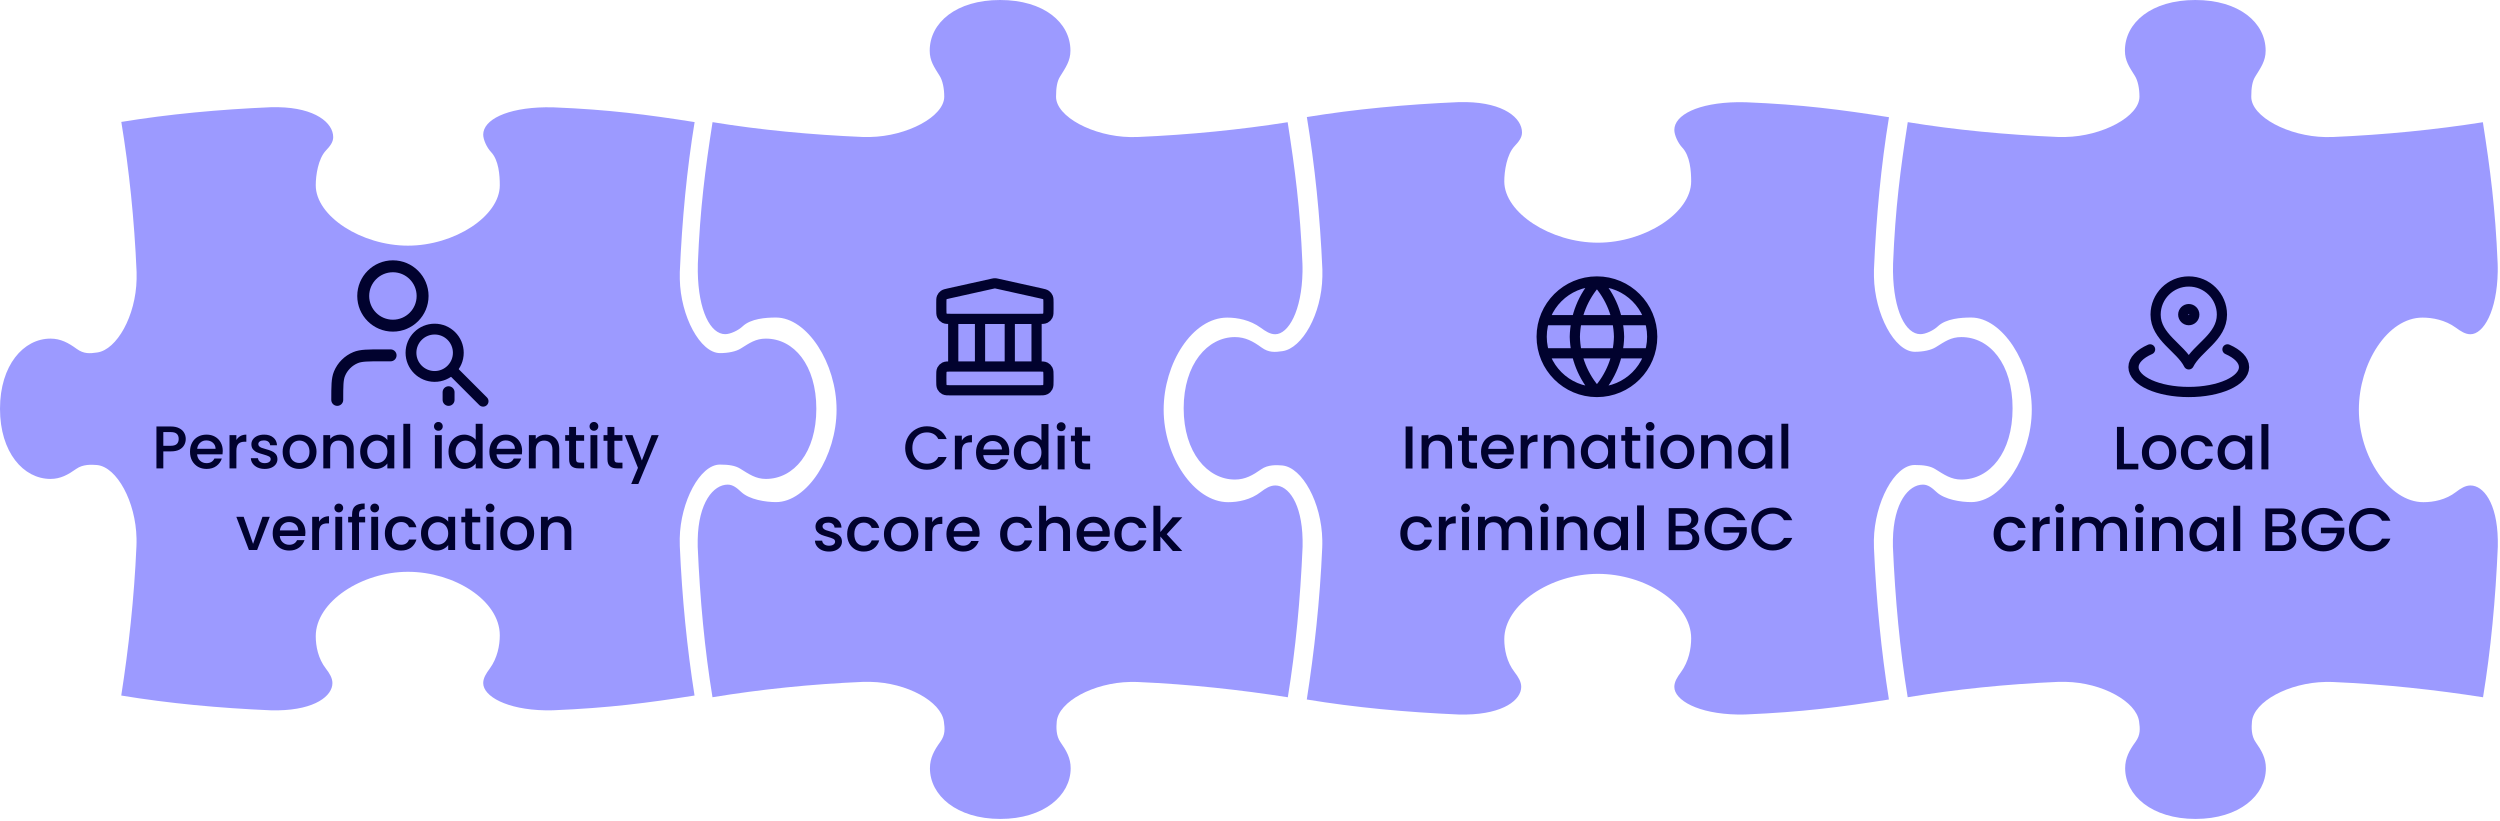 <svg width="490" height="161" viewBox="0 0 490 161" fill="none" xmlns="http://www.w3.org/2000/svg">
<path d="M139.645 136.647C138.121 127.352 137.192 117.462 136.75 107.16C136.734 106.657 136.734 106.276 136.75 105.773C136.887 98.52 139.813 94.984 142.632 94.984C143.622 94.984 144.415 95.609 145.268 96.417C146.884 97.941 150.129 98.413 152.095 98.413C158.191 98.413 163.966 89.407 163.966 80.294C163.966 71.181 158.191 62.236 152.095 62.236C150.129 62.236 147.158 62.434 145.543 63.973C144.689 64.781 143.135 65.497 142.144 65.497C139.249 65.497 136.887 60.94 136.765 53.245C136.765 52.696 136.765 52.163 136.78 51.645C137.222 40.764 138.213 33.221 139.66 23.94C148.956 25.464 158.831 26.409 169.148 26.851C169.651 26.866 170.032 26.866 170.534 26.851C177.788 26.714 185.072 22.843 185.072 18.942C185.072 17.327 184.752 15.787 184.173 14.873C183.091 13.136 182.223 11.932 182.223 9.936C182.223 4.419 187.434 0 196.014 0C204.593 0 209.805 4.419 209.805 9.936C209.805 11.947 208.86 13.243 207.778 14.995C207.199 15.909 206.986 17.174 206.986 18.972C206.986 22.874 214.255 26.729 221.509 26.866C222.027 26.866 222.53 26.866 223.017 26.851C233.273 26.409 243.102 25.419 252.383 23.956C253.83 33.236 254.821 40.764 255.278 51.66C255.293 52.178 255.308 52.727 255.293 53.26C255.156 60.971 252.505 65.512 249.944 65.512C248.939 65.512 248.055 64.933 247.095 64.232C245.007 62.708 242.508 62.251 240.542 62.251C233.7 62.251 228.077 71.211 228.077 80.309C228.077 89.407 233.989 98.428 240.725 98.428C242.691 98.428 245.129 97.971 247.11 96.432C248.04 95.716 248.954 95.152 249.96 95.152C252.459 95.152 255.171 98.535 255.308 105.789C255.308 106.307 255.308 106.688 255.308 107.175C254.867 117.492 253.937 127.367 252.413 136.663C243.133 135.215 233.303 134.118 223.048 133.676C222.545 133.661 222.042 133.645 221.539 133.661C214.285 133.798 207.489 137.546 207.123 141.402C207.016 142.56 206.971 144.221 207.854 145.471C209.013 147.116 209.851 148.579 209.851 150.576C209.851 155.879 204.639 160.511 196.06 160.511C187.48 160.511 182.268 155.879 182.268 150.576C182.268 148.564 183.107 147.04 184.295 145.41C185.301 144.023 185.194 142.834 184.996 141.387C184.463 137.546 177.834 133.782 170.58 133.645C170.062 133.645 169.681 133.645 169.193 133.645C158.877 134.087 149.002 135.123 139.706 136.647H139.645Z" fill="#9C9AFF"/>
<path d="M177.417 87.812C177.417 86.996 177.605 86.264 177.981 85.616C178.365 84.968 178.881 84.464 179.529 84.104C180.185 83.736 180.901 83.552 181.677 83.552C182.565 83.552 183.353 83.772 184.041 84.212C184.737 84.644 185.241 85.26 185.553 86.06H183.909C183.693 85.62 183.393 85.292 183.009 85.076C182.625 84.86 182.181 84.752 181.677 84.752C181.125 84.752 180.633 84.876 180.201 85.124C179.769 85.372 179.429 85.728 179.181 86.192C178.941 86.656 178.821 87.196 178.821 87.812C178.821 88.428 178.941 88.968 179.181 89.432C179.429 89.896 179.769 90.256 180.201 90.512C180.633 90.76 181.125 90.884 181.677 90.884C182.181 90.884 182.625 90.776 183.009 90.56C183.393 90.344 183.693 90.016 183.909 89.576H185.553C185.241 90.376 184.737 90.992 184.041 91.424C183.353 91.856 182.565 92.072 181.677 92.072C180.893 92.072 180.177 91.892 179.529 91.532C178.881 91.164 178.365 90.656 177.981 90.008C177.605 89.36 177.417 88.628 177.417 87.812ZM188.522 86.348C188.722 86.012 188.986 85.752 189.314 85.568C189.65 85.376 190.046 85.28 190.502 85.28V86.696H190.154C189.618 86.696 189.21 86.832 188.93 87.104C188.658 87.376 188.522 87.848 188.522 88.52V92H187.154V85.388H188.522V86.348ZM197.819 88.532C197.819 88.78 197.803 89.004 197.771 89.204H192.719C192.759 89.732 192.955 90.156 193.307 90.476C193.659 90.796 194.091 90.956 194.603 90.956C195.339 90.956 195.859 90.648 196.163 90.032H197.639C197.439 90.64 197.075 91.14 196.547 91.532C196.027 91.916 195.379 92.108 194.603 92.108C193.971 92.108 193.403 91.968 192.899 91.688C192.403 91.4 192.011 91 191.723 90.488C191.443 89.968 191.303 89.368 191.303 88.688C191.303 88.008 191.439 87.412 191.711 86.9C191.991 86.38 192.379 85.98 192.875 85.7C193.379 85.42 193.955 85.28 194.603 85.28C195.227 85.28 195.783 85.416 196.271 85.688C196.759 85.96 197.139 86.344 197.411 86.84C197.683 87.328 197.819 87.892 197.819 88.532ZM196.391 88.1C196.383 87.596 196.203 87.192 195.851 86.888C195.499 86.584 195.063 86.432 194.543 86.432C194.071 86.432 193.667 86.584 193.331 86.888C192.995 87.184 192.795 87.588 192.731 88.1H196.391ZM198.71 88.664C198.71 88 198.846 87.412 199.118 86.9C199.398 86.388 199.774 85.992 200.246 85.712C200.726 85.424 201.258 85.28 201.842 85.28C202.274 85.28 202.698 85.376 203.114 85.568C203.538 85.752 203.874 86 204.122 86.312V83.12H205.502V92H204.122V91.004C203.898 91.324 203.586 91.588 203.186 91.796C202.794 92.004 202.342 92.108 201.83 92.108C201.254 92.108 200.726 91.964 200.246 91.676C199.774 91.38 199.398 90.972 199.118 90.452C198.846 89.924 198.71 89.328 198.71 88.664ZM204.122 88.688C204.122 88.232 204.026 87.836 203.834 87.5C203.65 87.164 203.406 86.908 203.102 86.732C202.798 86.556 202.47 86.468 202.118 86.468C201.766 86.468 201.438 86.556 201.134 86.732C200.83 86.9 200.582 87.152 200.39 87.488C200.206 87.816 200.114 88.208 200.114 88.664C200.114 89.12 200.206 89.52 200.39 89.864C200.582 90.208 200.83 90.472 201.134 90.656C201.446 90.832 201.774 90.92 202.118 90.92C202.47 90.92 202.798 90.832 203.102 90.656C203.406 90.48 203.65 90.224 203.834 89.888C204.026 89.544 204.122 89.144 204.122 88.688ZM207.994 84.512C207.746 84.512 207.538 84.428 207.37 84.26C207.202 84.092 207.118 83.884 207.118 83.636C207.118 83.388 207.202 83.18 207.37 83.012C207.538 82.844 207.746 82.76 207.994 82.76C208.234 82.76 208.438 82.844 208.606 83.012C208.774 83.18 208.858 83.388 208.858 83.636C208.858 83.884 208.774 84.092 208.606 84.26C208.438 84.428 208.234 84.512 207.994 84.512ZM208.666 85.388V92H207.298V85.388H208.666ZM212.059 86.504V90.164C212.059 90.412 212.115 90.592 212.227 90.704C212.347 90.808 212.547 90.86 212.827 90.86H213.667V92H212.587C211.971 92 211.499 91.856 211.171 91.568C210.843 91.28 210.679 90.812 210.679 90.164V86.504H209.899V85.388H210.679V83.744H212.059V85.388H213.667V86.504H212.059ZM162.489 108.108C161.969 108.108 161.501 108.016 161.085 107.832C160.677 107.64 160.353 107.384 160.113 107.064C159.873 106.736 159.745 106.372 159.729 105.972H161.145C161.169 106.252 161.301 106.488 161.541 106.68C161.789 106.864 162.097 106.956 162.465 106.956C162.849 106.956 163.145 106.884 163.353 106.74C163.569 106.588 163.677 106.396 163.677 106.164C163.677 105.916 163.557 105.732 163.317 105.612C163.085 105.492 162.713 105.36 162.201 105.216C161.705 105.08 161.301 104.948 160.989 104.82C160.677 104.692 160.405 104.496 160.173 104.232C159.949 103.968 159.837 103.62 159.837 103.188C159.837 102.836 159.941 102.516 160.149 102.228C160.357 101.932 160.653 101.7 161.037 101.532C161.429 101.364 161.877 101.28 162.381 101.28C163.133 101.28 163.737 101.472 164.193 101.856C164.657 102.232 164.905 102.748 164.937 103.404H163.569C163.545 103.108 163.425 102.872 163.209 102.696C162.993 102.52 162.701 102.432 162.333 102.432C161.973 102.432 161.697 102.5 161.505 102.636C161.313 102.772 161.217 102.952 161.217 103.176C161.217 103.352 161.281 103.5 161.409 103.62C161.537 103.74 161.693 103.836 161.877 103.908C162.061 103.972 162.333 104.056 162.693 104.16C163.173 104.288 163.565 104.42 163.869 104.556C164.181 104.684 164.449 104.876 164.673 105.132C164.897 105.388 165.013 105.728 165.021 106.152C165.021 106.528 164.917 106.864 164.709 107.16C164.501 107.456 164.205 107.688 163.821 107.856C163.445 108.024 163.001 108.108 162.489 108.108ZM166.044 104.688C166.044 104.008 166.18 103.412 166.452 102.9C166.732 102.38 167.116 101.98 167.604 101.7C168.092 101.42 168.652 101.28 169.284 101.28C170.084 101.28 170.744 101.472 171.264 101.856C171.792 102.232 172.148 102.772 172.332 103.476H170.856C170.736 103.148 170.544 102.892 170.28 102.708C170.016 102.524 169.684 102.432 169.284 102.432C168.724 102.432 168.276 102.632 167.94 103.032C167.612 103.424 167.448 103.976 167.448 104.688C167.448 105.4 167.612 105.956 167.94 106.356C168.276 106.756 168.724 106.956 169.284 106.956C170.076 106.956 170.6 106.608 170.856 105.912H172.332C172.14 106.584 171.78 107.12 171.252 107.52C170.724 107.912 170.068 108.108 169.284 108.108C168.652 108.108 168.092 107.968 167.604 107.688C167.116 107.4 166.732 107 166.452 106.488C166.18 105.968 166.044 105.368 166.044 104.688ZM176.563 108.108C175.939 108.108 175.375 107.968 174.871 107.688C174.367 107.4 173.971 107 173.683 106.488C173.395 105.968 173.251 105.368 173.251 104.688C173.251 104.016 173.399 103.42 173.695 102.9C173.991 102.38 174.395 101.98 174.907 101.7C175.419 101.42 175.991 101.28 176.623 101.28C177.255 101.28 177.827 101.42 178.339 101.7C178.851 101.98 179.255 102.38 179.551 102.9C179.847 103.42 179.995 104.016 179.995 104.688C179.995 105.36 179.843 105.956 179.539 106.476C179.235 106.996 178.819 107.4 178.291 107.688C177.771 107.968 177.195 108.108 176.563 108.108ZM176.563 106.92C176.915 106.92 177.243 106.836 177.547 106.668C177.859 106.5 178.111 106.248 178.303 105.912C178.495 105.576 178.591 105.168 178.591 104.688C178.591 104.208 178.499 103.804 178.315 103.476C178.131 103.14 177.887 102.888 177.583 102.72C177.279 102.552 176.951 102.468 176.599 102.468C176.247 102.468 175.919 102.552 175.615 102.72C175.319 102.888 175.083 103.14 174.907 103.476C174.731 103.804 174.643 104.208 174.643 104.688C174.643 105.4 174.823 105.952 175.183 106.344C175.551 106.728 176.011 106.92 176.563 106.92ZM182.715 102.348C182.915 102.012 183.179 101.752 183.507 101.568C183.843 101.376 184.239 101.28 184.695 101.28V102.696H184.347C183.811 102.696 183.403 102.832 183.123 103.104C182.851 103.376 182.715 103.848 182.715 104.52V108H181.347V101.388H182.715V102.348ZM192.013 104.532C192.013 104.78 191.997 105.004 191.965 105.204H186.913C186.953 105.732 187.149 106.156 187.501 106.476C187.853 106.796 188.285 106.956 188.797 106.956C189.533 106.956 190.053 106.648 190.357 106.032H191.833C191.633 106.64 191.269 107.14 190.741 107.532C190.221 107.916 189.573 108.108 188.797 108.108C188.165 108.108 187.597 107.968 187.093 107.688C186.597 107.4 186.205 107 185.917 106.488C185.637 105.968 185.497 105.368 185.497 104.688C185.497 104.008 185.633 103.412 185.905 102.9C186.185 102.38 186.573 101.98 187.069 101.7C187.573 101.42 188.149 101.28 188.797 101.28C189.421 101.28 189.977 101.416 190.465 101.688C190.953 101.96 191.333 102.344 191.605 102.84C191.877 103.328 192.013 103.892 192.013 104.532ZM190.585 104.1C190.577 103.596 190.397 103.192 190.045 102.888C189.693 102.584 189.257 102.432 188.737 102.432C188.265 102.432 187.861 102.584 187.525 102.888C187.189 103.184 186.989 103.588 186.925 104.1H190.585ZM196.02 104.688C196.02 104.008 196.156 103.412 196.428 102.9C196.708 102.38 197.092 101.98 197.58 101.7C198.068 101.42 198.628 101.28 199.26 101.28C200.06 101.28 200.72 101.472 201.24 101.856C201.768 102.232 202.124 102.772 202.308 103.476H200.832C200.712 103.148 200.52 102.892 200.256 102.708C199.992 102.524 199.66 102.432 199.26 102.432C198.7 102.432 198.252 102.632 197.916 103.032C197.588 103.424 197.424 103.976 197.424 104.688C197.424 105.4 197.588 105.956 197.916 106.356C198.252 106.756 198.7 106.956 199.26 106.956C200.052 106.956 200.576 106.608 200.832 105.912H202.308C202.116 106.584 201.756 107.12 201.228 107.52C200.7 107.912 200.044 108.108 199.26 108.108C198.628 108.108 198.068 107.968 197.58 107.688C197.092 107.4 196.708 107 196.428 106.488C196.156 105.968 196.02 105.368 196.02 104.688ZM207.091 101.28C207.595 101.28 208.043 101.388 208.435 101.604C208.835 101.82 209.147 102.14 209.371 102.564C209.603 102.988 209.719 103.5 209.719 104.1V108H208.363V104.304C208.363 103.712 208.215 103.26 207.919 102.948C207.623 102.628 207.219 102.468 206.707 102.468C206.195 102.468 205.787 102.628 205.483 102.948C205.187 103.26 205.039 103.712 205.039 104.304V108H203.671V99.12H205.039V102.156C205.271 101.876 205.563 101.66 205.915 101.508C206.275 101.356 206.667 101.28 207.091 101.28ZM217.524 104.532C217.524 104.78 217.508 105.004 217.476 105.204H212.424C212.464 105.732 212.66 106.156 213.012 106.476C213.364 106.796 213.796 106.956 214.308 106.956C215.044 106.956 215.564 106.648 215.868 106.032H217.344C217.144 106.64 216.78 107.14 216.252 107.532C215.732 107.916 215.084 108.108 214.308 108.108C213.676 108.108 213.108 107.968 212.604 107.688C212.108 107.4 211.716 107 211.428 106.488C211.148 105.968 211.008 105.368 211.008 104.688C211.008 104.008 211.144 103.412 211.416 102.9C211.696 102.38 212.084 101.98 212.58 101.7C213.084 101.42 213.66 101.28 214.308 101.28C214.932 101.28 215.488 101.416 215.976 101.688C216.464 101.96 216.844 102.344 217.116 102.84C217.388 103.328 217.524 103.892 217.524 104.532ZM216.096 104.1C216.088 103.596 215.908 103.192 215.556 102.888C215.204 102.584 214.768 102.432 214.248 102.432C213.776 102.432 213.372 102.584 213.036 102.888C212.7 103.184 212.5 103.588 212.436 104.1H216.096ZM218.415 104.688C218.415 104.008 218.551 103.412 218.823 102.9C219.103 102.38 219.487 101.98 219.975 101.7C220.463 101.42 221.023 101.28 221.655 101.28C222.455 101.28 223.115 101.472 223.635 101.856C224.163 102.232 224.519 102.772 224.703 103.476H223.227C223.107 103.148 222.915 102.892 222.651 102.708C222.387 102.524 222.055 102.432 221.655 102.432C221.095 102.432 220.647 102.632 220.311 103.032C219.983 103.424 219.819 103.976 219.819 104.688C219.819 105.4 219.983 105.956 220.311 106.356C220.647 106.756 221.095 106.956 221.655 106.956C222.447 106.956 222.971 106.608 223.227 105.912H224.703C224.511 106.584 224.151 107.12 223.623 107.52C223.095 107.912 222.439 108.108 221.655 108.108C221.023 108.108 220.463 107.968 219.975 107.688C219.487 107.4 219.103 107 218.823 106.488C218.551 105.968 218.415 105.368 218.415 104.688ZM228.682 104.7L231.73 108H229.882L227.434 105.156V108H226.066V99.12H227.434V104.28L229.834 101.388H231.73L228.682 104.7Z" fill="#01022E"/>
<path d="M186.833 62.5V71.833M192.083 62.5V71.833M197.917 62.5V71.833M203.167 62.5V71.833M184.5 73.7L184.5 74.633C184.5 75.287 184.5 75.613 184.627 75.863C184.739 76.082 184.917 76.261 185.137 76.373C185.387 76.5 185.713 76.5 186.367 76.5H203.633C204.287 76.5 204.613 76.5 204.863 76.373C205.083 76.261 205.261 76.082 205.373 75.863C205.5 75.613 205.5 75.287 205.5 74.633V73.7C205.5 73.047 205.5 72.72 205.373 72.47C205.261 72.251 205.083 72.072 204.863 71.96C204.613 71.833 204.287 71.833 203.633 71.833H186.367C185.713 71.833 185.387 71.833 185.137 71.96C184.917 72.072 184.739 72.251 184.627 72.47C184.5 72.72 184.5 73.047 184.5 73.7ZM194.595 55.59L185.962 57.508C185.44 57.624 185.179 57.682 184.985 57.823C184.813 57.946 184.678 58.114 184.595 58.309C184.5 58.529 184.5 58.796 184.5 59.331L184.5 60.633C184.5 61.287 184.5 61.613 184.627 61.863C184.739 62.083 184.917 62.261 185.137 62.373C185.387 62.5 185.713 62.5 186.367 62.5H203.633C204.287 62.5 204.613 62.5 204.863 62.373C205.083 62.261 205.261 62.083 205.373 61.863C205.5 61.613 205.5 61.287 205.5 60.633V59.331C205.5 58.796 205.5 58.529 205.405 58.309C205.322 58.114 205.187 57.946 205.015 57.823C204.821 57.682 204.56 57.624 204.038 57.508L195.405 55.59C195.254 55.556 195.178 55.54 195.102 55.533C195.034 55.527 194.966 55.527 194.898 55.533C194.822 55.54 194.746 55.556 194.595 55.59Z" stroke="#01022E" stroke-width="2" stroke-linecap="round" stroke-linejoin="round"/>
<path d="M373.907 136.647C372.383 127.352 371.453 117.462 371.011 107.16C370.996 106.657 370.996 106.276 371.011 105.773C371.149 98.52 374.074 94.984 376.894 94.984C377.884 94.984 378.677 95.609 379.53 96.417C381.145 97.941 384.391 98.413 386.357 98.413C392.453 98.413 398.228 89.407 398.228 80.294C398.228 71.181 392.453 62.236 386.357 62.236C384.391 62.236 381.42 62.434 379.804 63.973C378.951 64.781 377.397 65.497 376.406 65.497C373.511 65.497 371.149 60.94 371.027 53.245C371.027 52.696 371.027 52.163 371.042 51.645C371.484 40.764 372.474 33.221 373.922 23.94C383.218 25.464 393.093 26.409 403.409 26.851C403.912 26.866 404.293 26.866 404.796 26.851C412.05 26.714 419.334 22.843 419.334 18.942C419.334 17.327 419.014 15.787 418.435 14.873C417.353 13.136 416.484 11.932 416.484 9.936C416.484 4.419 421.696 0 430.276 0C438.855 0 444.067 4.419 444.067 9.936C444.067 11.947 443.122 13.243 442.04 14.995C441.461 15.909 441.248 17.174 441.248 18.972C441.248 22.874 448.517 26.729 455.77 26.866C456.288 26.866 456.791 26.866 457.279 26.851C467.535 26.409 477.364 25.419 486.644 23.956C488.092 33.236 489.083 40.764 489.54 51.66C489.555 52.178 489.57 52.727 489.555 53.26C489.418 60.971 486.766 65.512 484.206 65.512C483.2 65.512 482.316 64.933 481.356 64.232C479.269 62.708 476.77 62.251 474.804 62.251C467.961 62.251 462.338 71.211 462.338 80.309C462.338 89.407 468.251 98.428 474.987 98.428C476.952 98.428 479.391 97.971 481.372 96.432C482.301 95.716 483.216 95.152 484.221 95.152C486.721 95.152 489.433 98.535 489.57 105.789C489.57 106.307 489.57 106.688 489.57 107.175C489.128 117.492 488.199 127.367 486.675 136.663C477.394 135.215 467.565 134.118 457.309 133.676C456.807 133.661 456.304 133.645 455.801 133.661C448.547 133.798 441.75 137.546 441.385 141.402C441.278 142.56 441.232 144.221 442.116 145.471C443.274 147.116 444.113 148.579 444.113 150.576C444.113 155.879 438.901 160.511 430.321 160.511C421.742 160.511 416.53 155.879 416.53 150.576C416.53 148.564 417.368 147.04 418.557 145.41C419.563 144.023 419.456 142.834 419.258 141.387C418.724 137.546 412.096 133.782 404.842 133.645C404.324 133.645 403.943 133.645 403.455 133.645C393.138 134.087 383.264 135.123 373.968 136.647H373.907Z" fill="#9C9AFF"/>
<path d="M416.291 90.896H419.111V92H414.923V83.66H416.291V90.896ZM423.123 92.108C422.499 92.108 421.935 91.968 421.431 91.688C420.927 91.4 420.531 91 420.243 90.488C419.955 89.968 419.811 89.368 419.811 88.688C419.811 88.016 419.959 87.42 420.255 86.9C420.551 86.38 420.955 85.98 421.467 85.7C421.979 85.42 422.551 85.28 423.183 85.28C423.815 85.28 424.387 85.42 424.899 85.7C425.411 85.98 425.815 86.38 426.111 86.9C426.407 87.42 426.555 88.016 426.555 88.688C426.555 89.36 426.403 89.956 426.099 90.476C425.795 90.996 425.379 91.4 424.851 91.688C424.331 91.968 423.755 92.108 423.123 92.108ZM423.123 90.92C423.475 90.92 423.803 90.836 424.107 90.668C424.419 90.5 424.671 90.248 424.863 89.912C425.055 89.576 425.151 89.168 425.151 88.688C425.151 88.208 425.059 87.804 424.875 87.476C424.691 87.14 424.447 86.888 424.143 86.72C423.839 86.552 423.511 86.468 423.159 86.468C422.807 86.468 422.479 86.552 422.175 86.72C421.879 86.888 421.643 87.14 421.467 87.476C421.291 87.804 421.203 88.208 421.203 88.688C421.203 89.4 421.383 89.952 421.743 90.344C422.111 90.728 422.571 90.92 423.123 90.92ZM427.452 88.688C427.452 88.008 427.588 87.412 427.86 86.9C428.14 86.38 428.524 85.98 429.012 85.7C429.5 85.42 430.06 85.28 430.692 85.28C431.492 85.28 432.152 85.472 432.672 85.856C433.2 86.232 433.556 86.772 433.74 87.476H432.264C432.144 87.148 431.952 86.892 431.688 86.708C431.424 86.524 431.092 86.432 430.692 86.432C430.132 86.432 429.684 86.632 429.348 87.032C429.02 87.424 428.856 87.976 428.856 88.688C428.856 89.4 429.02 89.956 429.348 90.356C429.684 90.756 430.132 90.956 430.692 90.956C431.484 90.956 432.008 90.608 432.264 89.912H433.74C433.548 90.584 433.188 91.12 432.66 91.52C432.132 91.912 431.476 92.108 430.692 92.108C430.06 92.108 429.5 91.968 429.012 91.688C428.524 91.4 428.14 91 427.86 90.488C427.588 89.968 427.452 89.368 427.452 88.688ZM434.647 88.664C434.647 88 434.783 87.412 435.055 86.9C435.335 86.388 435.711 85.992 436.183 85.712C436.663 85.424 437.191 85.28 437.767 85.28C438.287 85.28 438.739 85.384 439.123 85.592C439.515 85.792 439.827 86.044 440.059 86.348V85.388H441.439V92H440.059V91.016C439.827 91.328 439.511 91.588 439.111 91.796C438.711 92.004 438.255 92.108 437.743 92.108C437.175 92.108 436.655 91.964 436.183 91.676C435.711 91.38 435.335 90.972 435.055 90.452C434.783 89.924 434.647 89.328 434.647 88.664ZM440.059 88.688C440.059 88.232 439.963 87.836 439.771 87.5C439.587 87.164 439.343 86.908 439.039 86.732C438.735 86.556 438.407 86.468 438.055 86.468C437.703 86.468 437.375 86.556 437.071 86.732C436.767 86.9 436.519 87.152 436.327 87.488C436.143 87.816 436.051 88.208 436.051 88.664C436.051 89.12 436.143 89.52 436.327 89.864C436.519 90.208 436.767 90.472 437.071 90.656C437.383 90.832 437.711 90.92 438.055 90.92C438.407 90.92 438.735 90.832 439.039 90.656C439.343 90.48 439.587 90.224 439.771 89.888C439.963 89.544 440.059 89.144 440.059 88.688ZM444.604 83.12V92H443.236V83.12H444.604ZM390.743 104.688C390.743 104.008 390.879 103.412 391.151 102.9C391.431 102.38 391.815 101.98 392.303 101.7C392.791 101.42 393.351 101.28 393.983 101.28C394.783 101.28 395.443 101.472 395.963 101.856C396.491 102.232 396.847 102.772 397.031 103.476H395.555C395.435 103.148 395.243 102.892 394.979 102.708C394.715 102.524 394.383 102.432 393.983 102.432C393.423 102.432 392.975 102.632 392.639 103.032C392.311 103.424 392.147 103.976 392.147 104.688C392.147 105.4 392.311 105.956 392.639 106.356C392.975 106.756 393.423 106.956 393.983 106.956C394.775 106.956 395.299 106.608 395.555 105.912H397.031C396.839 106.584 396.479 107.12 395.951 107.52C395.423 107.912 394.767 108.108 393.983 108.108C393.351 108.108 392.791 107.968 392.303 107.688C391.815 107.4 391.431 107 391.151 106.488C390.879 105.968 390.743 105.368 390.743 104.688ZM399.762 102.348C399.962 102.012 400.226 101.752 400.554 101.568C400.89 101.376 401.286 101.28 401.742 101.28V102.696H401.394C400.858 102.696 400.45 102.832 400.17 103.104C399.898 103.376 399.762 103.848 399.762 104.52V108H398.394V101.388H399.762V102.348ZM403.696 100.512C403.448 100.512 403.24 100.428 403.072 100.26C402.904 100.092 402.82 99.884 402.82 99.636C402.82 99.388 402.904 99.18 403.072 99.012C403.24 98.844 403.448 98.76 403.696 98.76C403.936 98.76 404.14 98.844 404.308 99.012C404.476 99.18 404.56 99.388 404.56 99.636C404.56 99.884 404.476 100.092 404.308 100.26C404.14 100.428 403.936 100.512 403.696 100.512ZM404.368 101.388V108H403V101.388H404.368ZM414.168 101.28C414.688 101.28 415.152 101.388 415.56 101.604C415.976 101.82 416.3 102.14 416.532 102.564C416.772 102.988 416.892 103.5 416.892 104.1V108H415.536V104.304C415.536 103.712 415.388 103.26 415.092 102.948C414.796 102.628 414.392 102.468 413.88 102.468C413.368 102.468 412.96 102.628 412.656 102.948C412.36 103.26 412.212 103.712 412.212 104.304V108H410.856V104.304C410.856 103.712 410.708 103.26 410.412 102.948C410.116 102.628 409.712 102.468 409.2 102.468C408.688 102.468 408.28 102.628 407.976 102.948C407.68 103.26 407.532 103.712 407.532 104.304V108H406.164V101.388H407.532V102.144C407.756 101.872 408.04 101.66 408.384 101.508C408.728 101.356 409.096 101.28 409.488 101.28C410.016 101.28 410.488 101.392 410.904 101.616C411.32 101.84 411.64 102.164 411.864 102.588C412.064 102.188 412.376 101.872 412.8 101.64C413.224 101.4 413.68 101.28 414.168 101.28ZM419.328 100.512C419.08 100.512 418.872 100.428 418.704 100.26C418.536 100.092 418.452 99.884 418.452 99.636C418.452 99.388 418.536 99.18 418.704 99.012C418.872 98.844 419.08 98.76 419.328 98.76C419.568 98.76 419.772 98.844 419.94 99.012C420.108 99.18 420.192 99.388 420.192 99.636C420.192 99.884 420.108 100.092 419.94 100.26C419.772 100.428 419.568 100.512 419.328 100.512ZM420 101.388V108H418.632V101.388H420ZM425.132 101.28C425.652 101.28 426.116 101.388 426.524 101.604C426.94 101.82 427.264 102.14 427.496 102.564C427.728 102.988 427.844 103.5 427.844 104.1V108H426.488V104.304C426.488 103.712 426.34 103.26 426.044 102.948C425.748 102.628 425.344 102.468 424.832 102.468C424.32 102.468 423.912 102.628 423.608 102.948C423.312 103.26 423.164 103.712 423.164 104.304V108H421.796V101.388H423.164V102.144C423.388 101.872 423.672 101.66 424.016 101.508C424.368 101.356 424.74 101.28 425.132 101.28ZM429.133 104.664C429.133 104 429.269 103.412 429.541 102.9C429.821 102.388 430.197 101.992 430.669 101.712C431.149 101.424 431.677 101.28 432.253 101.28C432.773 101.28 433.225 101.384 433.609 101.592C434.001 101.792 434.313 102.044 434.545 102.348V101.388H435.925V108H434.545V107.016C434.313 107.328 433.997 107.588 433.597 107.796C433.197 108.004 432.741 108.108 432.229 108.108C431.661 108.108 431.141 107.964 430.669 107.676C430.197 107.38 429.821 106.972 429.541 106.452C429.269 105.924 429.133 105.328 429.133 104.664ZM434.545 104.688C434.545 104.232 434.449 103.836 434.257 103.5C434.073 103.164 433.829 102.908 433.525 102.732C433.221 102.556 432.893 102.468 432.541 102.468C432.189 102.468 431.861 102.556 431.557 102.732C431.253 102.9 431.005 103.152 430.813 103.488C430.629 103.816 430.537 104.208 430.537 104.664C430.537 105.12 430.629 105.52 430.813 105.864C431.005 106.208 431.253 106.472 431.557 106.656C431.869 106.832 432.197 106.92 432.541 106.92C432.893 106.92 433.221 106.832 433.525 106.656C433.829 106.48 434.073 106.224 434.257 105.888C434.449 105.544 434.545 105.144 434.545 104.688ZM439.09 99.12V108H437.722V99.12H439.09ZM448.468 103.716C448.916 103.796 449.296 104.032 449.608 104.424C449.92 104.816 450.076 105.26 450.076 105.756C450.076 106.18 449.964 106.564 449.74 106.908C449.524 107.244 449.208 107.512 448.792 107.712C448.376 107.904 447.892 108 447.34 108H444.004V99.66H447.184C447.752 99.66 448.24 99.756 448.648 99.948C449.056 100.14 449.364 100.4 449.572 100.728C449.78 101.048 449.884 101.408 449.884 101.808C449.884 102.288 449.756 102.688 449.5 103.008C449.244 103.328 448.9 103.564 448.468 103.716ZM445.372 103.164H447.064C447.512 103.164 447.86 103.064 448.108 102.864C448.364 102.656 448.492 102.36 448.492 101.976C448.492 101.6 448.364 101.308 448.108 101.1C447.86 100.884 447.512 100.776 447.064 100.776H445.372V103.164ZM447.22 106.884C447.684 106.884 448.048 106.772 448.312 106.548C448.576 106.324 448.708 106.012 448.708 105.612C448.708 105.204 448.568 104.88 448.288 104.64C448.008 104.4 447.636 104.28 447.172 104.28H445.372V106.884H447.22ZM457.598 102.06C457.382 101.644 457.082 101.332 456.698 101.124C456.314 100.908 455.87 100.8 455.366 100.8C454.814 100.8 454.322 100.924 453.89 101.172C453.458 101.42 453.118 101.772 452.87 102.228C452.63 102.684 452.51 103.212 452.51 103.812C452.51 104.412 452.63 104.944 452.87 105.408C453.118 105.864 453.458 106.216 453.89 106.464C454.322 106.712 454.814 106.836 455.366 106.836C456.11 106.836 456.714 106.628 457.178 106.212C457.642 105.796 457.926 105.232 458.03 104.52H454.898V103.428H459.494V104.496C459.406 105.144 459.174 105.74 458.798 106.284C458.43 106.828 457.946 107.264 457.346 107.592C456.754 107.912 456.094 108.072 455.366 108.072C454.582 108.072 453.866 107.892 453.218 107.532C452.57 107.164 452.054 106.656 451.67 106.008C451.294 105.36 451.106 104.628 451.106 103.812C451.106 102.996 451.294 102.264 451.67 101.616C452.054 100.968 452.57 100.464 453.218 100.104C453.874 99.736 454.59 99.552 455.366 99.552C456.254 99.552 457.042 99.772 457.73 100.212C458.426 100.644 458.93 101.26 459.242 102.06H457.598ZM460.387 103.812C460.387 102.996 460.575 102.264 460.951 101.616C461.335 100.968 461.851 100.464 462.499 100.104C463.155 99.736 463.871 99.552 464.647 99.552C465.535 99.552 466.323 99.772 467.011 100.212C467.707 100.644 468.211 101.26 468.523 102.06H466.879C466.663 101.62 466.363 101.292 465.979 101.076C465.595 100.86 465.151 100.752 464.647 100.752C464.095 100.752 463.603 100.876 463.171 101.124C462.739 101.372 462.399 101.728 462.151 102.192C461.911 102.656 461.791 103.196 461.791 103.812C461.791 104.428 461.911 104.968 462.151 105.432C462.399 105.896 462.739 106.256 463.171 106.512C463.603 106.76 464.095 106.884 464.647 106.884C465.151 106.884 465.595 106.776 465.979 106.56C466.363 106.344 466.663 106.016 466.879 105.576H468.523C468.211 106.376 467.707 106.992 467.011 107.424C466.323 107.856 465.535 108.072 464.647 108.072C463.863 108.072 463.147 107.892 462.499 107.532C461.851 107.164 461.335 106.656 460.951 106.008C460.575 105.36 460.387 104.628 460.387 103.812Z" fill="#01022E"/>
<path d="M421.416 68.477C419.41 69.362 418.166 70.595 418.166 71.958C418.166 74.651 423.016 76.833 428.999 76.833C434.982 76.833 439.833 74.651 439.833 71.958C439.833 70.595 438.588 69.362 436.583 68.477M435.499 61.667C435.499 66.069 430.624 68.167 428.999 71.417C427.374 68.167 422.499 66.069 422.499 61.667C422.499 58.077 425.409 55.167 428.999 55.167C432.589 55.167 435.499 58.077 435.499 61.667ZM430.083 61.667C430.083 62.265 429.598 62.75 428.999 62.75C428.401 62.75 427.916 62.265 427.916 61.667C427.916 61.068 428.401 60.583 428.999 60.583C429.598 60.583 430.083 61.068 430.083 61.667Z" stroke="#01022E" stroke-width="2" stroke-linecap="round" stroke-linejoin="round"/>
<path d="M256.131 22.943C265.542 21.4 275.54 20.459 285.985 20.012C286.494 19.996 286.88 19.996 287.389 20.012C294.733 20.15 298.313 23.113 298.313 25.967C298.313 26.97 297.68 27.772 296.863 28.636C295.32 30.272 294.841 33.558 294.841 35.548C294.841 41.72 303.96 47.567 313.186 47.567C322.413 47.567 331.469 41.72 331.469 35.548C331.469 33.558 331.269 30.549 329.711 28.914C328.893 28.05 328.168 26.476 328.168 25.473C328.168 22.542 332.765 20.15 340.572 20.027C341.128 20.027 341.668 20.027 342.192 20.042C353.209 20.49 360.846 21.493 370.242 22.974C368.699 32.386 367.743 42.399 367.295 52.829C367.28 53.338 367.28 53.724 367.295 54.233C367.434 61.577 371.353 68.952 375.303 68.952C376.938 68.952 378.496 68.628 379.422 68.041C381.181 66.946 382.384 66.067 384.421 66.067C390.006 66.067 394.465 71.343 394.465 80.03C394.465 88.716 390.006 93.993 384.421 93.993C382.4 93.993 381.073 93.036 379.299 91.941C378.358 91.354 377.092 91.138 375.272 91.138C371.322 91.138 367.418 98.498 367.28 105.842C367.28 106.367 367.28 106.876 367.295 107.369C367.743 117.753 368.745 127.705 370.227 137.101C360.83 138.582 353.209 139.569 342.192 140.032C341.668 140.048 341.112 140.063 340.572 140.048C332.781 139.909 328.168 137.224 328.168 134.632C328.168 133.614 328.754 132.703 329.464 131.747C331.007 129.633 331.469 127.087 331.469 125.113C331.469 118.185 322.413 112.476 313.186 112.476C303.96 112.476 294.841 118.463 294.841 125.282C294.841 127.273 295.304 129.741 296.863 131.747C297.588 132.688 298.159 133.614 298.159 134.632C298.159 137.162 294.733 139.909 287.389 140.048C286.88 140.048 286.479 140.048 285.985 140.048C275.54 139.6 265.542 138.659 256.131 137.101C257.596 127.705 258.707 117.738 259.155 107.369C259.17 106.86 259.186 106.351 259.17 105.842C259.031 98.498 255.236 91.617 251.332 91.231C250.16 91.123 248.478 91.077 247.213 91.972C245.546 93.144 244.065 93.993 242.044 93.993C236.675 93.993 232 88.716 232 80.03C232 71.343 236.69 66.067 242.044 66.067C244.081 66.067 245.624 66.915 247.275 68.118C248.679 69.137 249.882 69.044 251.348 68.828C255.22 68.288 259.047 61.577 259.186 54.217C259.186 53.693 259.186 53.307 259.186 52.813C258.738 42.368 257.689 32.37 256.146 22.959L256.131 22.943Z" fill="#9C9AFF"/>
<path d="M276.853 83.591V91.828H275.502V83.591H276.853ZM281.922 85.191C282.436 85.191 282.894 85.298 283.297 85.511C283.708 85.724 284.028 86.04 284.257 86.459C284.486 86.878 284.601 87.384 284.601 87.976V91.828H283.261V88.178C283.261 87.593 283.115 87.147 282.823 86.838C282.53 86.522 282.131 86.365 281.626 86.365C281.12 86.365 280.717 86.522 280.417 86.838C280.124 87.147 279.978 87.593 279.978 88.178V91.828H278.627V85.298H279.978V86.044C280.2 85.776 280.48 85.566 280.82 85.416C281.167 85.266 281.535 85.191 281.922 85.191ZM287.901 86.4V90.015C287.901 90.26 287.956 90.438 288.066 90.548C288.185 90.651 288.383 90.702 288.659 90.702H289.489V91.828H288.422C287.814 91.828 287.347 91.686 287.023 91.402C286.7 91.117 286.538 90.655 286.538 90.015V86.4H285.767V85.298H286.538V83.674H287.901V85.298H289.489V86.4H287.901ZM296.72 88.403C296.72 88.648 296.704 88.869 296.672 89.067H291.682C291.722 89.588 291.915 90.007 292.263 90.323C292.611 90.639 293.037 90.797 293.543 90.797C294.27 90.797 294.784 90.493 295.084 89.885H296.542C296.344 90.485 295.985 90.979 295.463 91.366C294.95 91.745 294.31 91.935 293.543 91.935C292.919 91.935 292.358 91.797 291.86 91.52C291.37 91.236 290.983 90.841 290.699 90.335C290.422 89.821 290.284 89.229 290.284 88.557C290.284 87.885 290.418 87.297 290.687 86.791C290.963 86.278 291.346 85.882 291.836 85.606C292.334 85.329 292.903 85.191 293.543 85.191C294.159 85.191 294.709 85.325 295.191 85.594C295.673 85.863 296.048 86.242 296.317 86.732C296.585 87.214 296.72 87.771 296.72 88.403ZM295.309 87.976C295.301 87.479 295.123 87.079 294.776 86.779C294.428 86.479 293.997 86.329 293.484 86.329C293.018 86.329 292.619 86.479 292.287 86.779C291.955 87.072 291.757 87.471 291.694 87.976H295.309ZM299.4 86.246C299.598 85.914 299.859 85.657 300.183 85.475C300.514 85.286 300.906 85.191 301.356 85.191V86.59H301.012C300.483 86.59 300.08 86.724 299.803 86.993C299.535 87.261 299.4 87.728 299.4 88.391V91.828H298.049V85.298H299.4V86.246ZM305.893 85.191C306.407 85.191 306.865 85.298 307.268 85.511C307.679 85.724 307.999 86.04 308.228 86.459C308.457 86.878 308.572 87.384 308.572 87.976V91.828H307.232V88.178C307.232 87.593 307.086 87.147 306.794 86.838C306.501 86.522 306.102 86.365 305.597 86.365C305.091 86.365 304.688 86.522 304.388 86.838C304.095 87.147 303.949 87.593 303.949 88.178V91.828H302.598V85.298H303.949V86.044C304.17 85.776 304.451 85.566 304.791 85.416C305.138 85.266 305.506 85.191 305.893 85.191ZM309.845 88.533C309.845 87.878 309.979 87.297 310.248 86.791C310.524 86.285 310.896 85.894 311.362 85.618C311.836 85.333 312.357 85.191 312.926 85.191C313.44 85.191 313.886 85.294 314.266 85.499C314.653 85.697 314.961 85.946 315.19 86.246V85.298H316.553V91.828H315.19V90.856C314.961 91.165 314.649 91.421 314.254 91.627C313.859 91.832 313.408 91.935 312.903 91.935C312.342 91.935 311.828 91.793 311.362 91.508C310.896 91.216 310.524 90.813 310.248 90.299C309.979 89.778 309.845 89.189 309.845 88.533ZM315.19 88.557C315.19 88.107 315.095 87.716 314.906 87.384C314.724 87.052 314.483 86.799 314.183 86.625C313.882 86.451 313.558 86.365 313.211 86.365C312.863 86.365 312.539 86.451 312.239 86.625C311.939 86.791 311.694 87.04 311.504 87.372C311.322 87.696 311.231 88.083 311.231 88.533C311.231 88.984 311.322 89.379 311.504 89.719C311.694 90.058 311.939 90.319 312.239 90.501C312.547 90.675 312.871 90.762 313.211 90.762C313.558 90.762 313.882 90.675 314.183 90.501C314.483 90.327 314.724 90.074 314.906 89.742C315.095 89.403 315.19 89.007 315.19 88.557ZM319.904 86.4V90.015C319.904 90.26 319.959 90.438 320.07 90.548C320.189 90.651 320.386 90.702 320.663 90.702H321.492V91.828H320.426C319.817 91.828 319.351 91.686 319.027 91.402C318.703 91.117 318.541 90.655 318.541 90.015V86.4H317.771V85.298H318.541V83.674H319.904V85.298H321.492V86.4H319.904ZM323.425 84.433C323.18 84.433 322.975 84.35 322.809 84.184C322.643 84.018 322.56 83.812 322.56 83.567C322.56 83.322 322.643 83.117 322.809 82.951C322.975 82.785 323.18 82.702 323.425 82.702C323.662 82.702 323.864 82.785 324.03 82.951C324.195 83.117 324.278 83.322 324.278 83.567C324.278 83.812 324.195 84.018 324.03 84.184C323.864 84.35 323.662 84.433 323.425 84.433ZM324.089 85.298V91.828H322.738V85.298H324.089ZM328.695 91.935C328.079 91.935 327.522 91.797 327.024 91.52C326.527 91.236 326.135 90.841 325.851 90.335C325.566 89.821 325.424 89.229 325.424 88.557C325.424 87.893 325.57 87.305 325.863 86.791C326.155 86.278 326.554 85.882 327.06 85.606C327.566 85.329 328.131 85.191 328.755 85.191C329.379 85.191 329.944 85.329 330.45 85.606C330.955 85.882 331.354 86.278 331.647 86.791C331.939 87.305 332.085 87.893 332.085 88.557C332.085 89.221 331.935 89.809 331.635 90.323C331.335 90.837 330.924 91.236 330.402 91.52C329.889 91.797 329.32 91.935 328.695 91.935ZM328.695 90.762C329.043 90.762 329.367 90.679 329.667 90.513C329.976 90.347 330.224 90.098 330.414 89.766C330.604 89.434 330.699 89.031 330.699 88.557C330.699 88.083 330.608 87.684 330.426 87.36C330.244 87.028 330.003 86.779 329.703 86.613C329.403 86.447 329.079 86.365 328.731 86.365C328.383 86.365 328.059 86.447 327.759 86.613C327.467 86.779 327.234 87.028 327.06 87.36C326.886 87.684 326.799 88.083 326.799 88.557C326.799 89.26 326.977 89.806 327.332 90.193C327.696 90.572 328.15 90.762 328.695 90.762ZM336.716 85.191C337.229 85.191 337.688 85.298 338.091 85.511C338.502 85.724 338.822 86.04 339.051 86.459C339.28 86.878 339.395 87.384 339.395 87.976V91.828H338.055V88.178C338.055 87.593 337.909 87.147 337.617 86.838C337.324 86.522 336.925 86.365 336.42 86.365C335.914 86.365 335.511 86.522 335.211 86.838C334.918 87.147 334.772 87.593 334.772 88.178V91.828H333.421V85.298H334.772V86.044C334.993 85.776 335.274 85.566 335.614 85.416C335.961 85.266 336.329 85.191 336.716 85.191ZM340.668 88.533C340.668 87.878 340.802 87.297 341.071 86.791C341.347 86.285 341.719 85.894 342.185 85.618C342.659 85.333 343.18 85.191 343.749 85.191C344.263 85.191 344.709 85.294 345.089 85.499C345.476 85.697 345.784 85.946 346.013 86.246V85.298H347.376V91.828H346.013V90.856C345.784 91.165 345.472 91.421 345.077 91.627C344.682 91.832 344.231 91.935 343.726 91.935C343.165 91.935 342.651 91.793 342.185 91.508C341.719 91.216 341.347 90.813 341.071 90.299C340.802 89.778 340.668 89.189 340.668 88.533ZM346.013 88.557C346.013 88.107 345.918 87.716 345.729 87.384C345.547 87.052 345.306 86.799 345.006 86.625C344.705 86.451 344.381 86.365 344.034 86.365C343.686 86.365 343.362 86.451 343.062 86.625C342.762 86.791 342.517 87.04 342.327 87.372C342.145 87.696 342.054 88.083 342.054 88.533C342.054 88.984 342.145 89.379 342.327 89.719C342.517 90.058 342.762 90.319 343.062 90.501C343.37 90.675 343.694 90.762 344.034 90.762C344.381 90.762 344.705 90.675 345.006 90.501C345.306 90.327 345.547 90.074 345.729 89.742C345.918 89.403 346.013 89.007 346.013 88.557ZM350.502 83.058V91.828H349.151V83.058H350.502ZM274.461 104.557C274.461 103.885 274.596 103.297 274.864 102.791C275.141 102.278 275.52 101.882 276.002 101.606C276.484 101.329 277.037 101.191 277.661 101.191C278.452 101.191 279.103 101.381 279.617 101.76C280.139 102.131 280.49 102.665 280.672 103.36H279.214C279.096 103.036 278.906 102.783 278.645 102.601C278.384 102.42 278.057 102.329 277.661 102.329C277.108 102.329 276.666 102.526 276.334 102.922C276.01 103.309 275.848 103.854 275.848 104.557C275.848 105.26 276.01 105.81 276.334 106.205C276.666 106.6 277.108 106.797 277.661 106.797C278.444 106.797 278.961 106.454 279.214 105.766H280.672C280.482 106.43 280.127 106.959 279.605 107.354C279.084 107.741 278.436 107.935 277.661 107.935C277.037 107.935 276.484 107.797 276.002 107.52C275.52 107.236 275.141 106.841 274.864 106.335C274.596 105.821 274.461 105.229 274.461 104.557ZM283.37 102.246C283.567 101.914 283.828 101.657 284.152 101.476C284.484 101.286 284.875 101.191 285.325 101.191V102.59H284.982C284.452 102.59 284.049 102.724 283.773 102.993C283.504 103.261 283.37 103.727 283.37 104.391V107.828H282.018V101.298H283.37V102.246ZM287.255 100.433C287.01 100.433 286.804 100.35 286.638 100.184C286.472 100.018 286.389 99.812 286.389 99.567C286.389 99.322 286.472 99.117 286.638 98.951C286.804 98.785 287.01 98.702 287.255 98.702C287.492 98.702 287.693 98.785 287.859 98.951C288.025 99.117 288.108 99.322 288.108 99.567C288.108 99.812 288.025 100.018 287.859 100.184C287.693 100.35 287.492 100.433 287.255 100.433ZM287.918 101.298V107.828H286.567V101.298H287.918ZM297.598 101.191C298.111 101.191 298.57 101.298 298.973 101.511C299.384 101.724 299.704 102.04 299.933 102.459C300.17 102.878 300.288 103.384 300.288 103.976V107.828H298.949V104.178C298.949 103.593 298.803 103.147 298.51 102.839C298.218 102.522 297.819 102.364 297.313 102.364C296.808 102.364 296.405 102.522 296.104 102.839C295.812 103.147 295.666 103.593 295.666 104.178V107.828H294.327V104.178C294.327 103.593 294.18 103.147 293.888 102.839C293.596 102.522 293.197 102.364 292.691 102.364C292.185 102.364 291.782 102.522 291.482 102.839C291.19 103.147 291.044 103.593 291.044 104.178V107.828H289.692V101.298H291.044V102.044C291.265 101.776 291.545 101.566 291.885 101.416C292.225 101.266 292.588 101.191 292.975 101.191C293.497 101.191 293.963 101.302 294.374 101.523C294.785 101.744 295.101 102.064 295.322 102.483C295.52 102.088 295.828 101.776 296.247 101.547C296.665 101.31 297.116 101.191 297.598 101.191ZM302.695 100.433C302.45 100.433 302.245 100.35 302.079 100.184C301.913 100.018 301.83 99.812 301.83 99.567C301.83 99.322 301.913 99.117 302.079 98.951C302.245 98.785 302.45 98.702 302.695 98.702C302.932 98.702 303.134 98.785 303.3 98.951C303.466 99.117 303.548 99.322 303.548 99.567C303.548 99.812 303.466 100.018 303.3 100.184C303.134 100.35 302.932 100.433 302.695 100.433ZM303.359 101.298V107.828H302.008V101.298H303.359ZM308.428 101.191C308.941 101.191 309.4 101.298 309.803 101.511C310.213 101.724 310.534 102.04 310.763 102.459C310.992 102.878 311.106 103.384 311.106 103.976V107.828H309.767V104.178C309.767 103.593 309.621 103.147 309.329 102.839C309.036 102.522 308.637 102.364 308.131 102.364C307.626 102.364 307.223 102.522 306.922 102.839C306.63 103.147 306.484 103.593 306.484 104.178V107.828H305.133V101.298H306.484V102.044C306.705 101.776 306.986 101.566 307.325 101.416C307.673 101.266 308.041 101.191 308.428 101.191ZM312.379 104.533C312.379 103.878 312.514 103.297 312.782 102.791C313.059 102.285 313.43 101.894 313.897 101.618C314.371 101.333 314.892 101.191 315.461 101.191C315.975 101.191 316.421 101.294 316.8 101.499C317.188 101.697 317.496 101.946 317.725 102.246V101.298H319.088V107.828H317.725V106.856C317.496 107.165 317.184 107.421 316.789 107.627C316.393 107.832 315.943 107.935 315.437 107.935C314.876 107.935 314.363 107.793 313.897 107.508C313.43 107.216 313.059 106.813 312.782 106.299C312.514 105.778 312.379 105.189 312.379 104.533ZM317.725 104.557C317.725 104.107 317.63 103.716 317.44 103.384C317.259 103.052 317.018 102.799 316.717 102.625C316.417 102.451 316.093 102.364 315.746 102.364C315.398 102.364 315.074 102.451 314.774 102.625C314.473 102.791 314.228 103.04 314.039 103.372C313.857 103.696 313.766 104.083 313.766 104.533C313.766 104.984 313.857 105.379 314.039 105.719C314.228 106.058 314.473 106.319 314.774 106.501C315.082 106.675 315.406 106.762 315.746 106.762C316.093 106.762 316.417 106.675 316.717 106.501C317.018 106.327 317.259 106.074 317.44 105.742C317.63 105.403 317.725 105.008 317.725 104.557ZM322.214 99.058V107.828H320.863V99.058H322.214ZM331.476 103.597C331.918 103.676 332.293 103.909 332.602 104.296C332.91 104.684 333.064 105.122 333.064 105.612C333.064 106.031 332.953 106.41 332.732 106.75C332.519 107.082 332.206 107.346 331.796 107.544C331.385 107.734 330.907 107.828 330.361 107.828H327.067V99.591H330.207C330.768 99.591 331.25 99.686 331.653 99.876C332.056 100.065 332.361 100.322 332.566 100.646C332.771 100.962 332.874 101.317 332.874 101.713C332.874 102.187 332.748 102.582 332.495 102.898C332.242 103.214 331.902 103.447 331.476 103.597ZM328.418 103.052H330.089C330.531 103.052 330.875 102.953 331.12 102.756C331.373 102.55 331.499 102.258 331.499 101.879C331.499 101.507 331.373 101.219 331.12 101.013C330.875 100.8 330.531 100.693 330.089 100.693H328.418V103.052ZM330.243 106.726C330.701 106.726 331.061 106.615 331.322 106.394C331.582 106.173 331.713 105.865 331.713 105.47C331.713 105.067 331.574 104.747 331.298 104.51C331.021 104.273 330.654 104.154 330.196 104.154H328.418V106.726H330.243ZM340.494 101.961C340.28 101.551 339.984 101.242 339.605 101.037C339.226 100.824 338.787 100.717 338.289 100.717C337.744 100.717 337.258 100.839 336.831 101.084C336.405 101.329 336.069 101.677 335.824 102.127C335.587 102.578 335.468 103.099 335.468 103.692C335.468 104.285 335.587 104.81 335.824 105.268C336.069 105.719 336.405 106.066 336.831 106.311C337.258 106.556 337.744 106.679 338.289 106.679C339.024 106.679 339.621 106.473 340.079 106.062C340.537 105.651 340.818 105.094 340.92 104.391H337.827V103.313H342.366V104.367C342.28 105.008 342.05 105.596 341.679 106.133C341.316 106.671 340.838 107.101 340.245 107.425C339.66 107.741 339.008 107.899 338.289 107.899C337.515 107.899 336.808 107.722 336.168 107.366C335.528 107.003 335.018 106.501 334.639 105.861C334.267 105.221 334.082 104.498 334.082 103.692C334.082 102.886 334.267 102.163 334.639 101.523C335.018 100.883 335.528 100.385 336.168 100.03C336.816 99.666 337.523 99.484 338.289 99.484C339.166 99.484 339.945 99.702 340.624 100.136C341.312 100.563 341.809 101.171 342.118 101.961H340.494ZM343.249 103.692C343.249 102.886 343.434 102.163 343.806 101.523C344.185 100.883 344.695 100.385 345.335 100.03C345.983 99.666 346.69 99.484 347.456 99.484C348.333 99.484 349.112 99.702 349.791 100.136C350.479 100.563 350.976 101.171 351.285 101.961H349.661C349.448 101.527 349.151 101.203 348.772 100.99C348.393 100.776 347.954 100.67 347.456 100.67C346.911 100.67 346.425 100.792 345.998 101.037C345.572 101.282 345.236 101.634 344.991 102.092C344.754 102.55 344.635 103.083 344.635 103.692C344.635 104.3 344.754 104.834 344.991 105.292C345.236 105.75 345.572 106.106 345.998 106.359C346.425 106.604 346.911 106.726 347.456 106.726C347.954 106.726 348.393 106.619 348.772 106.406C349.151 106.193 349.448 105.869 349.661 105.434H351.285C350.976 106.224 350.479 106.833 349.791 107.259C349.112 107.686 348.333 107.899 347.456 107.899C346.682 107.899 345.975 107.722 345.335 107.366C344.695 107.003 344.185 106.501 343.806 105.861C343.434 105.221 343.249 104.498 343.249 103.692Z" fill="#01022E"/>
<path d="M312.999 55.167C315.709 58.133 317.249 61.983 317.333 66C317.249 70.017 315.709 73.867 312.999 76.833M312.999 55.167C310.29 58.133 308.75 61.983 308.666 66C308.75 70.017 310.29 73.867 312.999 76.833M312.999 55.167C307.016 55.167 302.166 60.017 302.166 66C302.166 71.983 307.016 76.833 312.999 76.833M312.999 55.167C318.982 55.167 323.833 60.017 323.833 66C323.833 71.983 318.982 76.833 312.999 76.833M302.708 62.75H323.291M302.708 69.25H323.291" stroke="#01022E" stroke-width="2" stroke-linecap="round" stroke-linejoin="round"/>
<path d="M23.765 23.898C33.033 22.379 42.879 21.452 53.166 21.011C53.668 20.996 54.047 20.996 54.549 21.011C61.782 21.148 65.307 24.066 65.307 26.877C65.307 27.864 64.684 28.654 63.878 29.505C62.359 31.116 61.888 34.352 61.888 36.312C61.888 42.39 70.868 48.149 79.954 48.149C89.041 48.149 97.96 42.39 97.96 36.312C97.96 34.352 97.763 31.389 96.228 29.779C95.423 28.928 94.709 27.378 94.709 26.39C94.709 23.503 99.237 21.148 106.925 21.027C107.472 21.027 108.004 21.027 108.52 21.042C119.369 21.482 126.891 22.47 136.144 23.929C134.625 33.197 133.683 43.059 133.242 53.331C133.227 53.832 133.227 54.212 133.242 54.713C133.379 61.946 137.238 69.209 141.128 69.209C142.739 69.209 144.274 68.89 145.185 68.312C146.917 67.234 148.103 66.368 150.108 66.368C155.609 66.368 160 71.564 160 80.119C160 88.673 155.609 93.87 150.108 93.87C148.118 93.87 146.811 92.928 145.064 91.849C144.137 91.272 142.891 91.059 141.098 91.059C137.208 91.059 133.364 98.307 133.227 105.539C133.227 106.056 133.227 106.557 133.242 107.044C133.683 117.27 134.67 127.07 136.129 136.324C126.876 137.783 119.369 138.755 108.52 139.211C108.004 139.226 107.457 139.241 106.925 139.226C99.252 139.089 94.709 136.445 94.709 133.893C94.709 132.89 95.286 131.993 95.985 131.051C97.504 128.97 97.96 126.462 97.96 124.518C97.96 117.695 89.041 112.073 79.954 112.073C70.868 112.073 61.888 117.969 61.888 124.685C61.888 126.645 62.344 129.076 63.878 131.051C64.593 131.978 65.155 132.89 65.155 133.893C65.155 136.385 61.782 139.089 54.549 139.226C54.047 139.226 53.652 139.226 53.166 139.226C42.879 138.785 33.033 137.859 23.765 136.324C25.208 127.07 26.302 117.255 26.743 107.044C26.758 106.542 26.773 106.041 26.758 105.539C26.621 98.307 22.883 91.53 19.039 91.15C17.884 91.044 16.228 90.998 14.982 91.879C13.341 93.034 11.882 93.87 9.892 93.87C4.604 93.87 0 88.673 0 80.119C0 71.564 4.619 66.368 9.892 66.368C11.897 66.368 13.417 67.203 15.043 68.388C16.425 69.391 17.611 69.3 19.054 69.087C22.868 68.556 26.636 61.946 26.773 54.698C26.773 54.181 26.773 53.801 26.773 53.315C26.332 43.029 25.299 33.182 23.78 23.914L23.765 23.898Z" fill="#9C9AFF"/>
<path d="M36.406 86.037C36.406 86.454 36.307 86.848 36.11 87.219C35.913 87.589 35.598 87.892 35.165 88.129C34.732 88.357 34.176 88.471 33.499 88.471H32.01V91.804H30.662V83.591H33.499C34.129 83.591 34.661 83.701 35.094 83.921C35.535 84.134 35.862 84.426 36.075 84.796C36.295 85.166 36.406 85.58 36.406 86.037ZM33.499 87.372C34.011 87.372 34.393 87.258 34.645 87.029C34.897 86.793 35.023 86.462 35.023 86.037C35.023 85.139 34.515 84.69 33.499 84.69H32.01V87.372H33.499ZM43.659 88.389C43.659 88.633 43.643 88.853 43.611 89.05H38.636C38.676 89.57 38.869 89.988 39.215 90.303C39.562 90.618 39.987 90.776 40.492 90.776C41.216 90.776 41.728 90.472 42.028 89.866H43.481C43.285 90.465 42.926 90.957 42.406 91.343C41.894 91.721 41.256 91.91 40.492 91.91C39.869 91.91 39.31 91.772 38.813 91.497C38.325 91.213 37.939 90.819 37.655 90.315C37.38 89.803 37.242 89.212 37.242 88.542C37.242 87.873 37.376 87.286 37.644 86.781C37.919 86.269 38.301 85.875 38.79 85.6C39.286 85.324 39.853 85.186 40.492 85.186C41.106 85.186 41.654 85.32 42.134 85.588C42.615 85.856 42.989 86.234 43.257 86.722C43.525 87.203 43.659 87.758 43.659 88.389ZM42.252 87.963C42.245 87.467 42.067 87.069 41.721 86.769C41.374 86.47 40.945 86.32 40.432 86.32C39.968 86.32 39.57 86.47 39.239 86.769C38.908 87.061 38.711 87.459 38.648 87.963H42.252ZM46.332 86.238C46.529 85.907 46.789 85.651 47.112 85.47C47.443 85.281 47.833 85.186 48.282 85.186V86.58H47.939C47.411 86.58 47.009 86.714 46.734 86.982C46.466 87.25 46.332 87.715 46.332 88.377V91.804H44.985V85.292H46.332V86.238ZM51.884 91.91C51.372 91.91 50.911 91.82 50.501 91.638C50.099 91.449 49.78 91.197 49.544 90.882C49.307 90.559 49.181 90.201 49.166 89.807H50.56C50.584 90.082 50.714 90.315 50.95 90.504C51.194 90.685 51.498 90.776 51.86 90.776C52.238 90.776 52.53 90.705 52.735 90.563C52.947 90.413 53.054 90.224 53.054 89.996C53.054 89.752 52.936 89.57 52.699 89.452C52.471 89.334 52.104 89.204 51.6 89.062C51.112 88.928 50.714 88.798 50.407 88.672C50.099 88.546 49.831 88.353 49.603 88.093C49.382 87.833 49.272 87.49 49.272 87.065C49.272 86.718 49.374 86.403 49.579 86.12C49.784 85.828 50.076 85.6 50.454 85.434C50.84 85.269 51.281 85.186 51.777 85.186C52.518 85.186 53.113 85.375 53.562 85.753C54.019 86.124 54.263 86.632 54.295 87.278H52.947C52.924 86.986 52.806 86.754 52.593 86.58C52.38 86.407 52.093 86.32 51.73 86.32C51.376 86.32 51.104 86.387 50.915 86.521C50.726 86.655 50.631 86.833 50.631 87.053C50.631 87.227 50.694 87.372 50.82 87.49C50.946 87.609 51.1 87.703 51.281 87.774C51.462 87.837 51.73 87.92 52.085 88.022C52.557 88.148 52.944 88.278 53.243 88.412C53.55 88.538 53.814 88.727 54.035 88.98C54.255 89.232 54.37 89.566 54.377 89.984C54.377 90.354 54.275 90.685 54.07 90.977C53.865 91.268 53.574 91.497 53.196 91.662C52.825 91.828 52.388 91.91 51.884 91.91ZM58.658 91.91C58.043 91.91 57.488 91.772 56.991 91.497C56.495 91.213 56.105 90.819 55.821 90.315C55.538 89.803 55.396 89.212 55.396 88.542C55.396 87.88 55.542 87.293 55.833 86.781C56.125 86.269 56.523 85.875 57.027 85.6C57.531 85.324 58.094 85.186 58.717 85.186C59.339 85.186 59.902 85.324 60.407 85.6C60.911 85.875 61.309 86.269 61.6 86.781C61.892 87.293 62.038 87.88 62.038 88.542C62.038 89.204 61.888 89.791 61.588 90.303C61.289 90.815 60.879 91.213 60.359 91.497C59.847 91.772 59.28 91.91 58.658 91.91ZM58.658 90.74C59.004 90.74 59.327 90.658 59.627 90.492C59.934 90.327 60.182 90.079 60.371 89.748C60.56 89.417 60.655 89.015 60.655 88.542C60.655 88.07 60.564 87.672 60.383 87.349C60.202 87.018 59.962 86.769 59.662 86.604C59.363 86.439 59.04 86.356 58.693 86.356C58.346 86.356 58.023 86.439 57.724 86.604C57.432 86.769 57.2 87.018 57.027 87.349C56.853 87.672 56.767 88.07 56.767 88.542C56.767 89.243 56.944 89.787 57.298 90.173C57.661 90.551 58.114 90.74 58.658 90.74ZM66.655 85.186C67.167 85.186 67.624 85.292 68.026 85.505C68.435 85.718 68.754 86.033 68.983 86.45C69.211 86.868 69.326 87.372 69.326 87.963V91.804H67.99V88.164C67.99 87.581 67.844 87.136 67.553 86.829C67.261 86.513 66.864 86.356 66.359 86.356C65.855 86.356 65.453 86.513 65.154 86.829C64.862 87.136 64.717 87.581 64.717 88.164V91.804H63.369V85.292H64.717V86.037C64.937 85.769 65.217 85.56 65.556 85.41C65.902 85.261 66.269 85.186 66.655 85.186ZM70.595 88.519C70.595 87.865 70.729 87.286 70.997 86.781C71.272 86.277 71.643 85.887 72.108 85.611C72.58 85.328 73.1 85.186 73.668 85.186C74.18 85.186 74.625 85.288 75.003 85.493C75.389 85.69 75.696 85.938 75.925 86.238V85.292H77.284V91.804H75.925V90.835C75.696 91.142 75.385 91.398 74.991 91.603C74.597 91.808 74.148 91.91 73.644 91.91C73.085 91.91 72.573 91.769 72.108 91.485C71.643 91.193 71.272 90.792 70.997 90.279C70.729 89.76 70.595 89.172 70.595 88.519ZM75.925 88.542C75.925 88.093 75.83 87.703 75.641 87.372C75.46 87.041 75.22 86.789 74.92 86.616C74.621 86.443 74.298 86.356 73.951 86.356C73.605 86.356 73.282 86.443 72.982 86.616C72.683 86.781 72.439 87.029 72.249 87.36C72.068 87.683 71.978 88.07 71.978 88.519C71.978 88.968 72.068 89.362 72.249 89.7C72.439 90.039 72.683 90.299 72.982 90.48C73.29 90.654 73.612 90.74 73.951 90.74C74.298 90.74 74.621 90.654 74.92 90.48C75.22 90.307 75.46 90.055 75.641 89.724C75.83 89.385 75.925 88.991 75.925 88.542ZM80.401 83.059V91.804H79.053V83.059H80.401ZM85.925 84.43C85.681 84.43 85.476 84.347 85.31 84.181C85.145 84.016 85.062 83.811 85.062 83.567C85.062 83.323 85.145 83.118 85.31 82.952C85.476 82.787 85.681 82.704 85.925 82.704C86.161 82.704 86.362 82.787 86.528 82.952C86.693 83.118 86.776 83.323 86.776 83.567C86.776 83.811 86.693 84.016 86.528 84.181C86.362 84.347 86.161 84.43 85.925 84.43ZM86.587 85.292V91.804H85.239V85.292H86.587ZM87.906 88.519C87.906 87.865 88.04 87.286 88.308 86.781C88.584 86.277 88.954 85.887 89.419 85.611C89.892 85.328 90.416 85.186 90.991 85.186C91.416 85.186 91.834 85.281 92.243 85.47C92.661 85.651 92.992 85.895 93.236 86.202V83.059H94.595V91.804H93.236V90.823C93.016 91.138 92.708 91.398 92.314 91.603C91.928 91.808 91.483 91.91 90.979 91.91C90.412 91.91 89.892 91.769 89.419 91.485C88.954 91.193 88.584 90.792 88.308 90.279C88.04 89.76 87.906 89.172 87.906 88.519ZM93.236 88.542C93.236 88.093 93.142 87.703 92.953 87.372C92.771 87.041 92.531 86.789 92.232 86.616C91.932 86.443 91.609 86.356 91.263 86.356C90.916 86.356 90.593 86.443 90.294 86.616C89.994 86.781 89.75 87.029 89.561 87.36C89.38 87.683 89.289 88.07 89.289 88.519C89.289 88.968 89.38 89.362 89.561 89.7C89.75 90.039 89.994 90.299 90.294 90.48C90.601 90.654 90.924 90.74 91.263 90.74C91.609 90.74 91.932 90.654 92.232 90.48C92.531 90.307 92.771 90.055 92.953 89.724C93.142 89.385 93.236 88.991 93.236 88.542ZM102.333 88.389C102.333 88.633 102.317 88.853 102.286 89.05H97.31C97.35 89.57 97.543 89.988 97.889 90.303C98.236 90.618 98.662 90.776 99.166 90.776C99.891 90.776 100.403 90.472 100.702 89.866H102.156C101.959 90.465 101.6 90.957 101.08 91.343C100.568 91.721 99.93 91.91 99.166 91.91C98.543 91.91 97.984 91.772 97.488 91.497C96.999 91.213 96.613 90.819 96.329 90.315C96.054 89.803 95.916 89.212 95.916 88.542C95.916 87.873 96.05 87.286 96.318 86.781C96.593 86.269 96.975 85.875 97.464 85.6C97.96 85.324 98.528 85.186 99.166 85.186C99.78 85.186 100.328 85.32 100.808 85.588C101.289 85.856 101.663 86.234 101.931 86.722C102.199 87.203 102.333 87.758 102.333 88.389ZM100.927 87.963C100.919 87.467 100.741 87.069 100.395 86.769C100.048 86.47 99.619 86.32 99.107 86.32C98.642 86.32 98.244 86.47 97.913 86.769C97.582 87.061 97.385 87.459 97.322 87.963H100.927ZM106.944 85.186C107.456 85.186 107.913 85.292 108.315 85.505C108.725 85.718 109.044 86.033 109.272 86.45C109.501 86.868 109.615 87.372 109.615 87.963V91.804H108.28V88.164C108.28 87.581 108.134 87.136 107.842 86.829C107.551 86.513 107.153 86.356 106.649 86.356C106.144 86.356 105.743 86.513 105.443 86.829C105.152 87.136 105.006 87.581 105.006 88.164V91.804H103.659V85.292H105.006V86.037C105.227 85.769 105.506 85.56 105.845 85.41C106.192 85.261 106.558 85.186 106.944 85.186ZM112.905 86.391V89.996C112.905 90.24 112.96 90.417 113.071 90.528C113.189 90.63 113.386 90.681 113.662 90.681H114.489V91.804H113.425C112.819 91.804 112.354 91.662 112.031 91.379C111.708 91.095 111.546 90.634 111.546 89.996V86.391H110.778V85.292H111.546V83.673H112.905V85.292H114.489V86.391H112.905ZM116.416 84.43C116.172 84.43 115.967 84.347 115.801 84.181C115.636 84.016 115.553 83.811 115.553 83.567C115.553 83.323 115.636 83.118 115.801 82.952C115.967 82.787 116.172 82.704 116.416 82.704C116.652 82.704 116.853 82.787 117.019 82.952C117.184 83.118 117.267 83.323 117.267 83.567C117.267 83.811 117.184 84.016 117.019 84.181C116.853 84.347 116.652 84.43 116.416 84.43ZM117.078 85.292V91.804H115.731V85.292H117.078ZM120.418 86.391V89.996C120.418 90.24 120.474 90.417 120.584 90.528C120.702 90.63 120.899 90.681 121.175 90.681H122.002V91.804H120.938C120.332 91.804 119.867 91.662 119.544 91.379C119.221 91.095 119.059 90.634 119.059 89.996V86.391H118.291V85.292H119.059V83.673H120.418V85.292H122.002V86.391H120.418ZM129.105 85.292L125.111 94.865H123.716L125.04 91.698L122.476 85.292H123.976L125.808 90.256L127.711 85.292H129.105ZM49.602 106.599L51.446 101.292H52.876L50.394 107.804H48.787L46.317 101.292H47.759L49.602 106.599ZM59.862 104.389C59.862 104.633 59.846 104.853 59.815 105.05H54.84C54.879 105.57 55.072 105.988 55.419 106.303C55.765 106.618 56.191 106.776 56.695 106.776C57.42 106.776 57.932 106.472 58.231 105.866H59.685C59.488 106.465 59.13 106.957 58.61 107.343C58.097 107.721 57.459 107.91 56.695 107.91C56.073 107.91 55.513 107.772 55.017 107.497C54.528 107.213 54.142 106.819 53.859 106.315C53.583 105.803 53.445 105.212 53.445 104.542C53.445 103.873 53.579 103.286 53.847 102.781C54.123 102.269 54.505 101.875 54.993 101.6C55.49 101.324 56.057 101.186 56.695 101.186C57.31 101.186 57.857 101.32 58.338 101.588C58.818 101.856 59.193 102.234 59.461 102.722C59.728 103.203 59.862 103.758 59.862 104.389ZM58.456 103.963C58.448 103.467 58.271 103.069 57.924 102.77C57.578 102.47 57.148 102.32 56.636 102.32C56.171 102.32 55.773 102.47 55.442 102.77C55.111 103.061 54.914 103.459 54.852 103.963H58.456ZM62.535 102.238C62.732 101.907 62.992 101.651 63.315 101.47C63.646 101.28 64.036 101.186 64.485 101.186V102.58H64.143C63.615 102.58 63.213 102.714 62.937 102.982C62.669 103.25 62.535 103.715 62.535 104.377V107.804H61.188V101.292H62.535V102.238ZM66.409 100.43C66.165 100.43 65.96 100.347 65.795 100.181C65.629 100.016 65.546 99.811 65.546 99.567C65.546 99.323 65.629 99.118 65.795 98.952C65.96 98.787 66.165 98.704 66.409 98.704C66.645 98.704 66.846 98.787 67.012 98.952C67.177 99.118 67.26 99.323 67.26 99.567C67.26 99.811 67.177 100.016 67.012 100.181C66.846 100.347 66.645 100.43 66.409 100.43ZM67.071 101.292V107.804H65.724V101.292H67.071ZM71.57 102.391H70.364V107.804H69.005V102.391H68.237V101.292H69.005V100.831C69.005 100.083 69.202 99.539 69.596 99.201C69.998 98.854 70.624 98.68 71.475 98.68V99.803C71.065 99.803 70.778 99.882 70.612 100.04C70.447 100.189 70.364 100.453 70.364 100.831V101.292H71.57V102.391ZM73.449 100.43C73.205 100.43 73 100.347 72.835 100.181C72.669 100.016 72.586 99.811 72.586 99.567C72.586 99.323 72.669 99.118 72.835 98.952C73 98.787 73.205 98.704 73.449 98.704C73.685 98.704 73.886 98.787 74.052 98.952C74.217 99.118 74.3 99.323 74.3 99.567C74.3 99.811 74.217 100.016 74.052 100.181C73.886 100.347 73.685 100.43 73.449 100.43ZM74.111 101.292V107.804H72.764V101.292H74.111ZM75.431 104.542C75.431 103.873 75.565 103.286 75.832 102.781C76.108 102.269 76.486 101.875 76.967 101.6C77.448 101.324 77.999 101.186 78.621 101.186C79.409 101.186 80.059 101.375 80.571 101.753C81.091 102.123 81.442 102.655 81.623 103.349H80.17C80.051 103.026 79.862 102.773 79.602 102.592C79.342 102.411 79.015 102.32 78.621 102.32C78.07 102.32 77.629 102.517 77.298 102.911C76.975 103.297 76.813 103.841 76.813 104.542C76.813 105.243 76.975 105.791 77.298 106.185C77.629 106.579 78.07 106.776 78.621 106.776C79.401 106.776 79.918 106.433 80.17 105.748H81.623C81.434 106.409 81.08 106.937 80.56 107.331C80.04 107.717 79.394 107.91 78.621 107.91C77.999 107.91 77.448 107.772 76.967 107.497C76.486 107.213 76.108 106.819 75.832 106.315C75.565 105.803 75.431 105.212 75.431 104.542ZM82.517 104.519C82.517 103.865 82.651 103.286 82.919 102.781C83.194 102.277 83.565 101.887 84.029 101.611C84.502 101.328 85.022 101.186 85.589 101.186C86.102 101.186 86.547 101.288 86.925 101.493C87.311 101.69 87.618 101.938 87.847 102.238V101.292H89.206V107.804H87.847V106.835C87.618 107.142 87.307 107.398 86.913 107.603C86.519 107.808 86.07 107.91 85.566 107.91C85.006 107.91 84.494 107.769 84.029 107.485C83.565 107.193 83.194 106.792 82.919 106.279C82.651 105.759 82.517 105.172 82.517 104.519ZM87.847 104.542C87.847 104.093 87.752 103.703 87.563 103.372C87.382 103.041 87.141 102.789 86.842 102.616C86.543 102.443 86.22 102.356 85.873 102.356C85.526 102.356 85.203 102.443 84.904 102.616C84.605 102.781 84.36 103.03 84.171 103.36C83.99 103.683 83.899 104.069 83.899 104.519C83.899 104.968 83.99 105.362 84.171 105.7C84.36 106.039 84.605 106.299 84.904 106.48C85.211 106.654 85.534 106.74 85.873 106.74C86.22 106.74 86.543 106.654 86.842 106.48C87.141 106.307 87.382 106.055 87.563 105.724C87.752 105.385 87.847 104.991 87.847 104.542ZM92.547 102.391V105.996C92.547 106.24 92.602 106.417 92.713 106.528C92.831 106.63 93.028 106.681 93.303 106.681H94.131V107.804H93.067C92.46 107.804 91.996 107.662 91.672 107.379C91.35 107.095 91.188 106.634 91.188 105.996V102.391H90.42V101.292H91.188V99.673H92.547V101.292H94.131V102.391H92.547ZM96.058 100.43C95.814 100.43 95.609 100.347 95.443 100.181C95.278 100.016 95.195 99.811 95.195 99.567C95.195 99.323 95.278 99.118 95.443 98.952C95.609 98.787 95.814 98.704 96.058 98.704C96.294 98.704 96.495 98.787 96.66 98.952C96.826 99.118 96.909 99.323 96.909 99.567C96.909 99.811 96.826 100.016 96.66 100.181C96.495 100.347 96.294 100.43 96.058 100.43ZM96.72 101.292V107.804H95.372V101.292H96.72ZM101.313 107.91C100.698 107.91 100.143 107.772 99.647 107.497C99.15 107.213 98.76 106.819 98.477 106.315C98.193 105.803 98.051 105.212 98.051 104.542C98.051 103.88 98.197 103.293 98.488 102.781C98.78 102.269 99.178 101.875 99.682 101.6C100.186 101.324 100.75 101.186 101.372 101.186C101.994 101.186 102.558 101.324 103.062 101.6C103.566 101.875 103.964 102.269 104.256 102.781C104.547 103.293 104.693 103.88 104.693 104.542C104.693 105.204 104.543 105.791 104.244 106.303C103.944 106.815 103.535 107.213 103.015 107.497C102.503 107.772 101.935 107.91 101.313 107.91ZM101.313 106.74C101.66 106.74 101.983 106.658 102.282 106.492C102.589 106.327 102.837 106.079 103.026 105.748C103.216 105.417 103.31 105.015 103.31 104.542C103.31 104.069 103.219 103.672 103.038 103.349C102.857 103.018 102.617 102.77 102.317 102.604C102.018 102.439 101.695 102.356 101.348 102.356C101.002 102.356 100.679 102.439 100.379 102.604C100.088 102.77 99.855 103.018 99.682 103.349C99.509 103.672 99.422 104.069 99.422 104.542C99.422 105.243 99.599 105.787 99.954 106.173C100.316 106.551 100.769 106.74 101.313 106.74ZM109.31 101.186C109.822 101.186 110.279 101.292 110.681 101.505C111.091 101.718 111.41 102.033 111.638 102.45C111.867 102.868 111.981 103.372 111.981 103.963V107.804H110.645V104.164C110.645 103.581 110.5 103.136 110.208 102.829C109.917 102.513 109.519 102.356 109.015 102.356C108.51 102.356 108.109 102.513 107.809 102.829C107.518 103.136 107.372 103.581 107.372 104.164V107.804H106.025V101.292H107.372V102.037C107.592 101.769 107.872 101.56 108.211 101.41C108.558 101.261 108.924 101.186 109.31 101.186Z" fill="#01022E"/>
<path d="M76.558 69.65H74.828C72.117 69.65 70.761 69.65 69.692 70.093C68.266 70.684 67.133 71.817 66.543 73.242C66.1 74.312 66.1 75.667 66.1 78.379M87.921 78.379C87.921 77.294 87.921 76.876 87.921 76.876M82.829 58.012C82.829 61.226 80.224 63.831 77.01 63.831C73.796 63.831 71.191 61.226 71.191 58.012C71.191 54.799 73.796 52.193 77.01 52.193C80.224 52.193 82.829 54.799 82.829 58.012Z" stroke="#01022E" stroke-width="2.338" stroke-linecap="round" stroke-linejoin="round"/>
<circle cx="85.191" cy="69.144" r="4.639" stroke="#01022E" stroke-width="2.12"/>
<path d="M93.94 79.392C94.354 79.806 95.025 79.806 95.439 79.392C95.853 78.978 95.853 78.307 95.439 77.893L93.94 79.392ZM88.241 73.693L93.94 79.392L95.439 77.893L89.74 72.194L88.241 73.693Z" fill="#01022E"/>
</svg>
